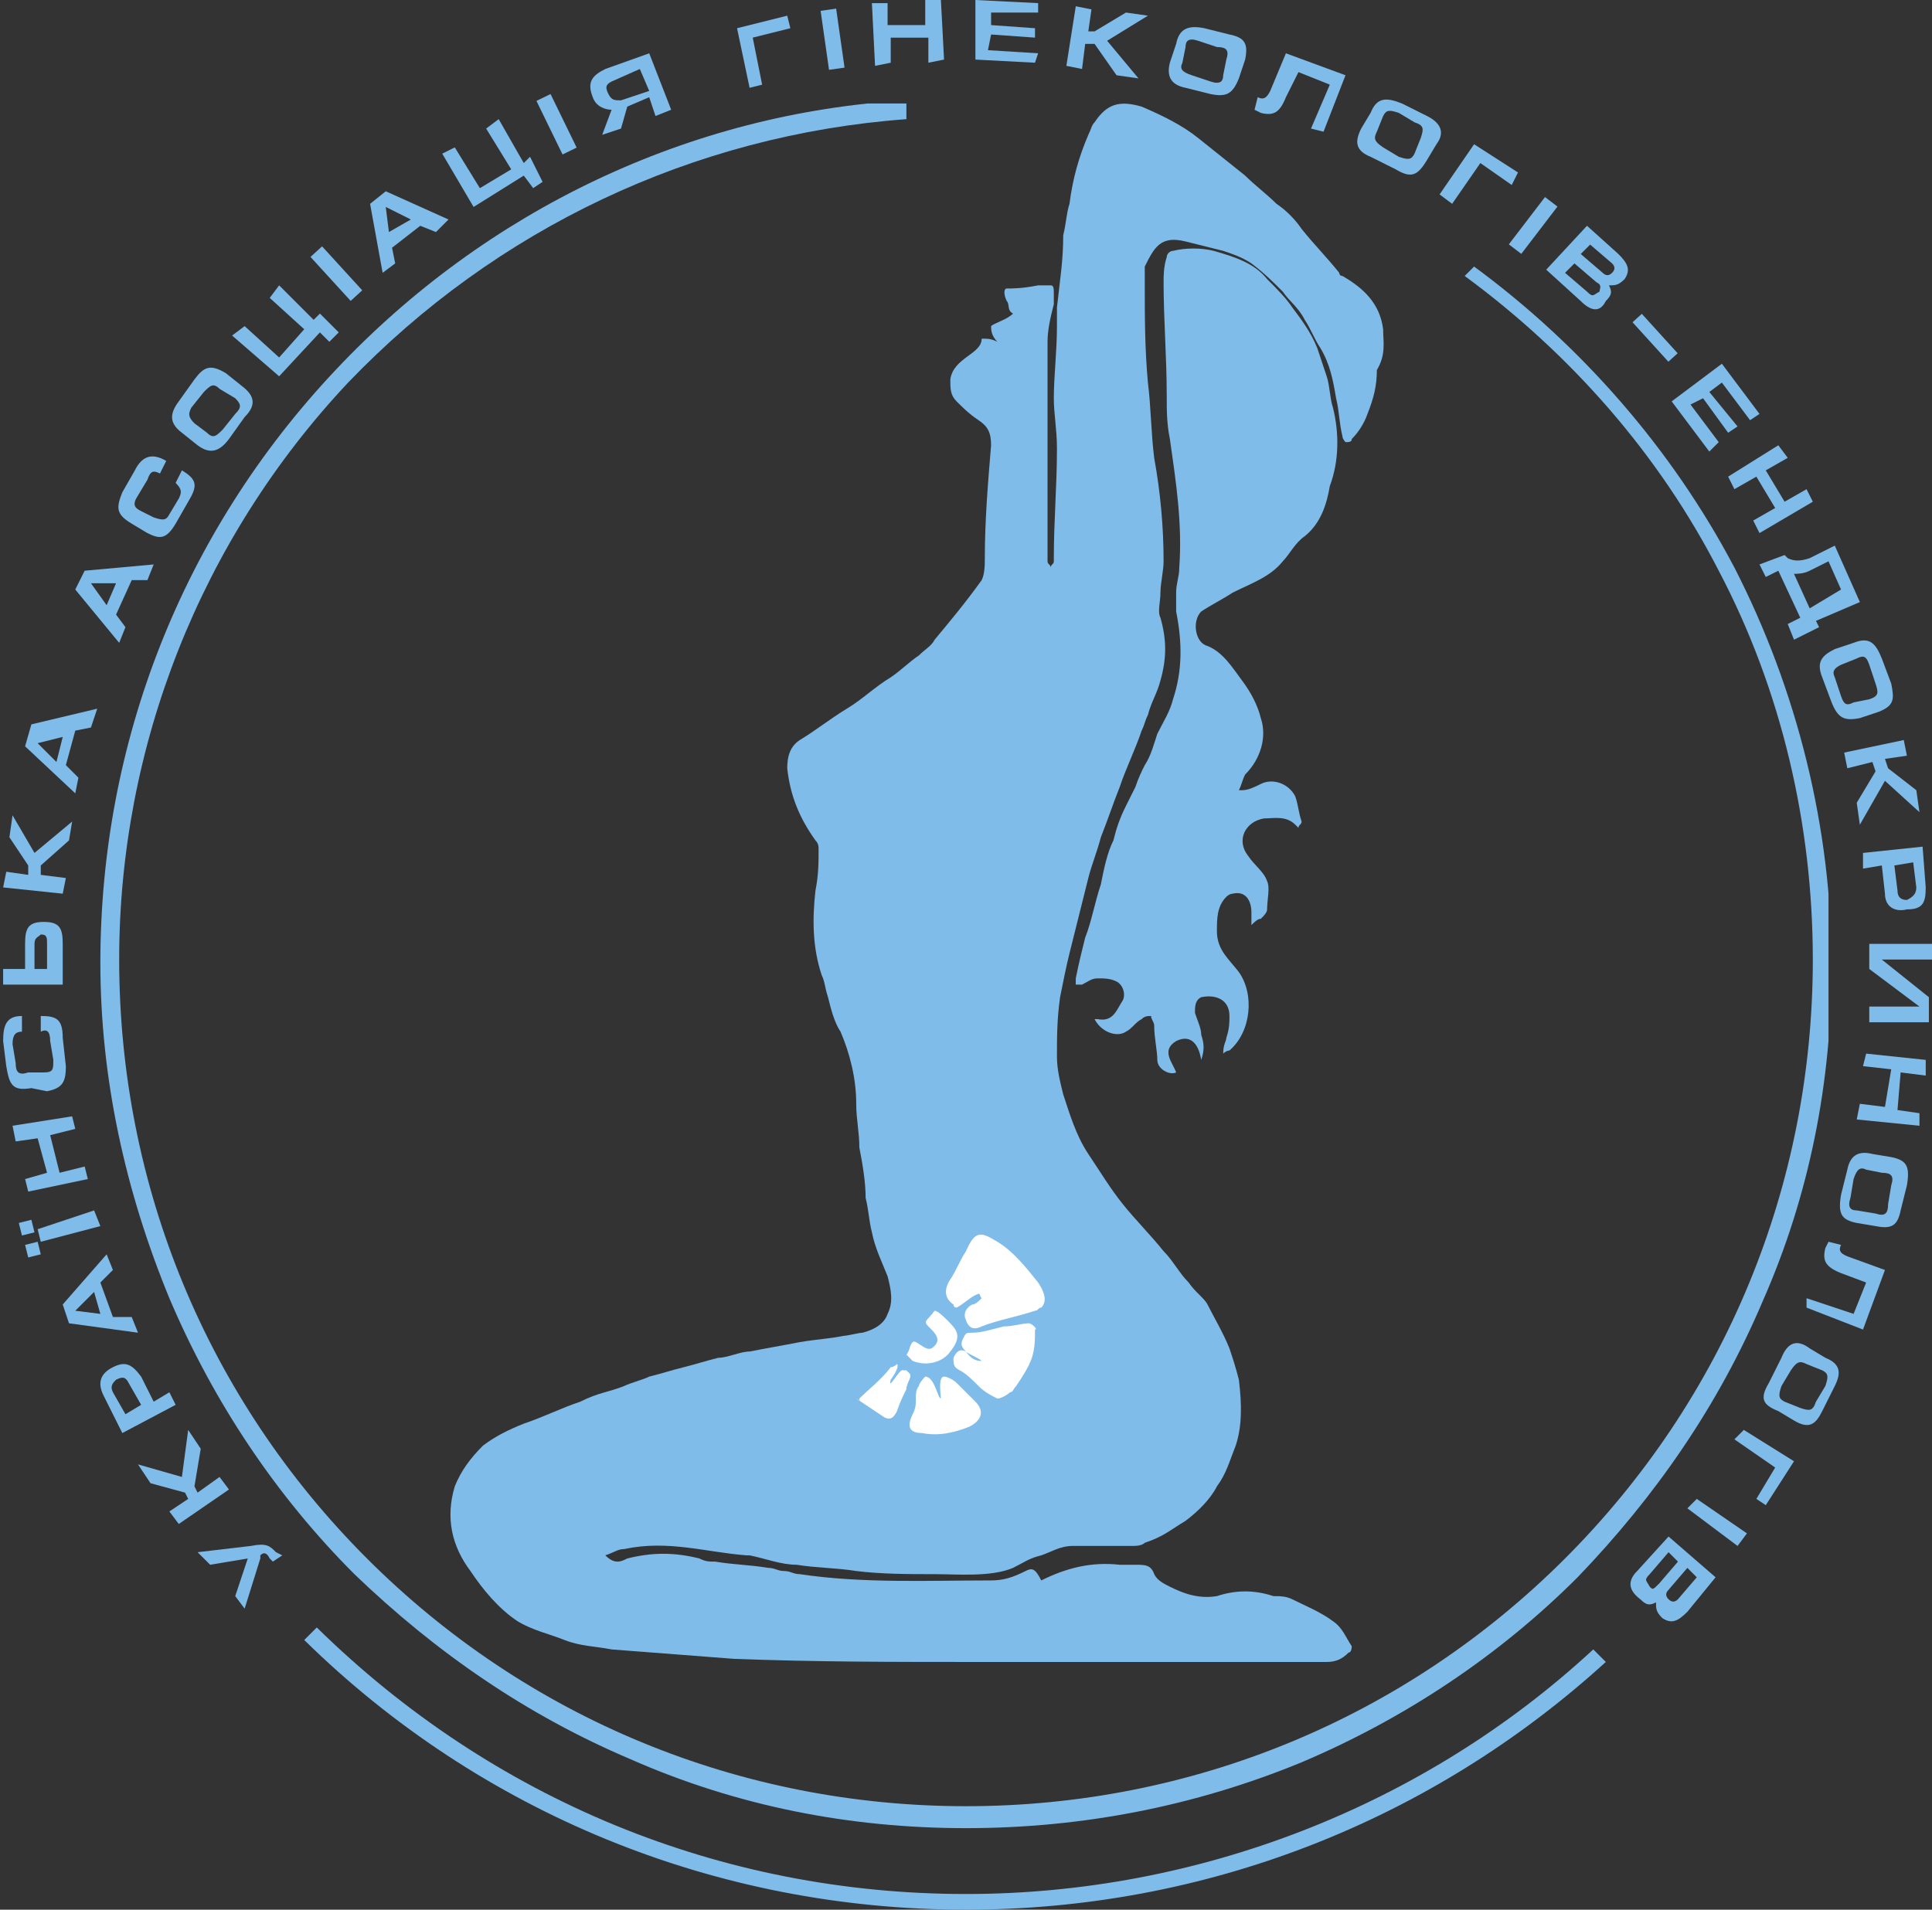<?xml version="1.0" encoding="UTF-8"?> <!-- Generator: Adobe Illustrator 22.0.1, SVG Export Plug-In . SVG Version: 6.00 Build 0) --> <svg xmlns="http://www.w3.org/2000/svg" xmlns:xlink="http://www.w3.org/1999/xlink" id="Слой_1" x="0px" y="0px" viewBox="0 0 61.6 60.9" style="enable-background:new 0 0 61.6 60.9;" xml:space="preserve"><rect x="0" y="0" width="61.6" height="60.9" fill="#333333" stroke="none"/> <style type="text/css"> .st0{fill-rule:evenodd;clip-rule:evenodd;fill:#80BCE9;} .st1{fill:#FFFFFF;} .st2{clip-path:url(#SVGID_2_);} .st3{clip-path:url(#SVGID_4_);fill:#80BCE9;} .st4{clip-path:url(#SVGID_6_);} .st5{clip-path:url(#SVGID_8_);fill:#80BCE9;} .st6{fill:#80BCE9;} </style> <g> <path class="st0" d="M44.1,10.5c-0.1-0.8-0.6-1.3-1.3-1.7c-0.1,0-0.1-0.1-0.1-0.1c-0.4-0.5-0.8-0.9-1.2-1.4C41.3,7,41,6.7,40.7,6.5 c-0.3-0.3-0.7-0.6-1-0.9c-0.5-0.4-1-0.8-1.5-1.2c-0.5-0.4-1.1-0.7-1.8-1c-0.7-0.2-1.1-0.1-1.5,0.5c-0.1,0.1-0.1,0.2-0.2,0.4 c-0.3,0.7-0.5,1.4-0.6,2.2C34,6.8,34,7.1,33.9,7.5c0,0.8-0.1,1.4-0.2,2.3c0,0.2,0,0.4,0,0.6c0,0.8-0.1,1.6-0.1,2.3 c0,0.5,0.1,1,0.1,1.6c0,1.2-0.1,2.3-0.1,3.5c0,0,0,0.1,0,0.1c0,0.1-0.1,0.1-0.1,0.2c0-0.1-0.1-0.1-0.1-0.2c0-0.2,0-0.3,0-0.5 c0-1.9,0-3.8,0-5.7c0-0.3,0-0.5,0-0.8c0-0.4,0.1-0.8,0.2-1.2c0-0.1,0-0.2,0-0.3c0-0.2,0-0.3-0.1-0.3c0,0,0,0,0,0c0,0,0,0-0.1,0 c0,0-0.1,0-0.2,0c0,0,0,0-0.1,0c-0.5,0.1-0.8,0.1-1,0.1C32,9.2,32,9.4,32.1,9.6c0.1,0.1,0,0.3,0.2,0.4c-0.2,0.2-0.6,0.3-0.7,0.4 c0,0.1,0,0.3,0.2,0.5c-0.2-0.1-0.3-0.1-0.5-0.1c0,0.5-0.9,0.6-1,1.3c0,0.3,0,0.5,0.2,0.7c0,0,0,0,0,0c0,0,0,0,0,0 c0.2,0.2,0.4,0.4,0.7,0.6c0.3,0.2,0.4,0.4,0.4,0.8c-0.1,1.2-0.2,2.4-0.2,3.6c0,0.2,0,0.5-0.1,0.7c-0.5,0.7-1,1.3-1.5,1.9 c-0.1,0.2-0.3,0.3-0.5,0.5c-0.3,0.2-0.6,0.5-0.9,0.7c-0.5,0.3-0.9,0.7-1.4,1c-0.5,0.3-1,0.7-1.5,1c-0.3,0.2-0.4,0.5-0.4,0.9 c0.1,0.9,0.4,1.6,0.9,2.3c0.1,0.1,0.1,0.2,0.1,0.3c0,0.4,0,0.8-0.1,1.3c-0.1,0.9-0.1,1.8,0.2,2.7c0.1,0.2,0.1,0.4,0.2,0.7 c0.1,0.4,0.2,0.8,0.4,1.1c0.3,0.7,0.5,1.5,0.5,2.3c0,0.5,0.1,0.9,0.1,1.4c0.1,0.5,0.2,1.1,0.2,1.6c0.1,0.4,0.1,0.7,0.2,1.1 c0.1,0.5,0.3,0.9,0.5,1.4c0.1,0.4,0.2,0.8,0,1.2c-0.1,0.3-0.4,0.5-0.8,0.6c-0.1,0-0.5,0.1-0.6,0.1c-0.5,0.1-0.8,0.1-1.4,0.2 c-0.5,0.1-1.1,0.2-1.6,0.3c-0.3,0-0.7,0.2-1,0.2c-0.4,0.1-0.7,0.2-1.1,0.3c-0.4,0.1-0.7,0.2-1.1,0.3c-0.2,0.1-0.6,0.2-0.8,0.3 c-0.5,0.2-0.8,0.2-1.4,0.5c-0.6,0.2-1.2,0.5-1.8,0.7c-0.5,0.2-0.9,0.4-1.3,0.7c-0.4,0.4-0.7,0.8-0.9,1.3c-0.3,1-0.1,1.9,0.5,2.7 c0.4,0.6,0.9,1.2,1.5,1.6c0.5,0.3,1,0.4,1.5,0.6c0.5,0.2,1,0.2,1.5,0.3c1.3,0.1,2.6,0.2,3.9,0.3c2.6,0.1,5.1,0.1,7.7,0.1 c3.7,0,7.5,0,11.2,0c0.3,0,0.5-0.1,0.7-0.3c0.1,0,0.1-0.2,0.1-0.2c-0.2-0.3-0.3-0.6-0.6-0.8c-0.4-0.3-0.9-0.5-1.3-0.7 c-0.2-0.1-0.4-0.1-0.6-0.1c-0.6-0.2-1.2-0.2-1.8,0c-0.6,0.1-1.1-0.1-1.5-0.3c-0.2-0.1-0.4-0.2-0.5-0.4c-0.1-0.3-0.3-0.3-0.6-0.3 c-0.2,0-0.4,0-0.5,0c-0.9-0.1-1.7,0.1-2.5,0.5C33,50,32.9,50,32.7,50.1c-0.4,0.2-0.7,0.3-1.1,0.3c-2,0-4.1,0.1-6.1-0.2 c-0.2,0-0.3-0.1-0.5-0.1c-0.2,0-0.3-0.1-0.5-0.1c-0.6-0.1-1.1-0.1-1.7-0.2c-0.2,0-0.3,0-0.5-0.1c-0.8-0.2-1.5-0.2-2.3,0 c-0.2,0.1-0.4,0.2-0.7-0.1c0.3-0.1,0.4-0.2,0.6-0.2c1.4-0.3,2.6,0.1,3.9,0.2c0,0,0.1,0,0.1,0c0.5,0.1,1,0.3,1.5,0.3 c0.6,0.1,1.3,0.1,1.9,0.2c0.8,0.1,1.7,0.1,2.5,0.1c0.7,0,1.8,0.1,2.5-0.2c0.4-0.2,0.5-0.3,0.9-0.4c0.3-0.1,0.6-0.3,1-0.3 c0.6,0,1.3,0,1.9,0c0.1,0,0.3,0,0.4-0.1c0.6-0.2,0.8-0.4,1.3-0.7c0.4-0.3,0.8-0.7,1-1.1c0.3-0.4,0.4-0.8,0.6-1.3 c0.2-0.6,0.2-1.3,0.1-2.1c-0.1-0.4-0.2-0.7-0.3-1c-0.2-0.5-0.5-1-0.7-1.4c-0.1-0.2-0.4-0.4-0.6-0.7c-0.3-0.3-0.5-0.7-0.8-1 c-0.4-0.5-0.9-1-1.3-1.5c-0.4-0.5-0.7-1-1.1-1.6c-0.4-0.6-0.6-1.3-0.8-1.9c-0.1-0.4-0.2-0.8-0.2-1.2c0-0.6,0-1.2,0.1-1.9 c0.1-0.5,0.2-1,0.3-1.4c0.1-0.4,0.2-0.8,0.3-1.2c0.1-0.4,0.2-0.8,0.3-1.2c0.1-0.4,0.3-0.9,0.4-1.3c0.2-0.5,0.4-1.1,0.6-1.6 c0.2-0.6,0.5-1.2,0.7-1.8c0.1-0.2,0.1-0.3,0.2-0.5c0.1-0.4,0.3-0.7,0.4-1.1c0.2-0.7,0.2-1.3,0-2c-0.1-0.2,0-0.5,0-0.8 c0-0.3,0.1-0.7,0.1-1c0-1.1-0.1-2.2-0.3-3.3c-0.1-0.8-0.1-1.6-0.2-2.4c-0.1-1.1-0.1-2.1-0.1-3.2c0-0.2,0-0.3,0-0.5 c0.3-0.6,0.5-1,1.3-0.8c0.4,0.1,0.8,0.2,1.2,0.3c0.3,0.1,0.6,0.2,0.9,0.4c0.4,0.3,0.7,0.6,1,0.9c0.2,0.3,0.5,0.5,0.7,0.9 c0.2,0.3,0.3,0.6,0.5,0.9c0.3,0.5,0.4,1,0.5,1.6c0.1,0.4,0.1,0.8,0.2,1.2c0,0.1,0.1,0.2,0.1,0.2c0.1,0,0.2,0,0.2-0.1 c0.2-0.2,0.4-0.5,0.5-0.8c0.2-0.5,0.3-0.9,0.3-1.4C44.2,11.3,44.1,10.9,44.1,10.5"></path> <path class="st0" d="M38.3,19.5c0.3-0.2,0.7-0.4,1-0.6c0.6-0.3,1.2-0.5,1.6-1c0.2-0.2,0.4-0.6,0.7-0.8c0.5-0.4,0.7-1,0.8-1.6 c0.3-0.8,0.3-1.7,0.1-2.5c-0.1-0.3-0.1-0.7-0.2-1c-0.1-0.3-0.2-0.6-0.3-0.9c-0.2-0.5-0.5-0.9-0.8-1.3c-0.2-0.3-0.5-0.6-0.8-0.9 C40,8.4,39.4,8.2,38.7,8c-0.4-0.1-0.9-0.1-1.3,0c-0.1,0-0.2,0.1-0.2,0.2c-0.1,0.3-0.1,0.6-0.1,0.8c0,1.2,0.1,2.4,0.1,3.6 c0,0.5,0,0.9,0.1,1.4c0.2,1.4,0.4,2.7,0.3,4.1c0,0.3-0.1,0.5-0.1,0.8c0,0.2,0,0.4,0,0.6c0.2,1,0.2,1.9-0.1,2.8 c-0.1,0.4-0.3,0.7-0.5,1.1c-0.1,0.3-0.2,0.7-0.4,1c-0.1,0.2-0.2,0.4-0.3,0.7c-0.1,0.2-0.2,0.4-0.3,0.6c-0.2,0.4-0.3,0.7-0.4,1.1 c-0.2,0.4-0.3,0.9-0.4,1.4c-0.2,0.6-0.3,1.2-0.5,1.7c-0.1,0.4-0.2,0.8-0.3,1.3c0,0.1,0,0.1,0,0.2c0.1,0,0.1,0,0.2,0 c0.2-0.1,0.3-0.2,0.5-0.2c0.2,0,0.4,0,0.6,0.1c0.2,0.1,0.3,0.4,0.2,0.6c-0.2,0.3-0.3,0.7-0.8,0.6c0,0-0.1,0-0.1,0 c0.2,0.4,0.7,0.6,1,0.4c0.2-0.1,0.3-0.3,0.5-0.4c0.1-0.1,0.2-0.1,0.3-0.1c0,0.1,0.1,0.2,0.1,0.3c0,0.4,0.1,0.8,0.1,1.1 c0,0.3,0.4,0.5,0.6,0.4c-0.1-0.3-0.5-0.7,0-1c0.4-0.2,0.7,0,0.8,0.6c0.1-0.3,0.1-0.5,0-0.8c0-0.2-0.1-0.4-0.2-0.7 c0-0.2,0-0.4,0.2-0.5c0.5-0.1,0.9,0.1,0.9,0.6c0,0.2,0,0.4-0.1,0.7c0,0.1-0.1,0.2-0.1,0.5c0.1-0.1,0.2-0.1,0.2-0.1 c0.7-0.6,0.8-1.8,0.3-2.5c-0.3-0.4-0.7-0.7-0.7-1.3c0-0.4,0-0.8,0.3-1.1c0.1-0.1,0.2-0.1,0.2-0.1c0.4-0.1,0.6,0.2,0.6,0.6 c0,0.1,0,0.2,0,0.4c0.1-0.1,0.2-0.2,0.3-0.2c0.1-0.1,0.2-0.2,0.2-0.3c0-0.3,0.1-0.7,0-0.9c-0.1-0.3-0.4-0.5-0.6-0.8 c-0.4-0.5-0.1-1.1,0.5-1.2c0.3,0,0.7-0.1,1,0.2c0,0,0.1,0.1,0.1,0.1c0-0.1,0.1-0.1,0.1-0.2c-0.1-0.3-0.1-0.5-0.2-0.8 c-0.2-0.4-0.7-0.6-1.1-0.4c-0.2,0.1-0.4,0.2-0.6,0.2c0,0,0,0-0.1,0c0.1-0.2,0.1-0.3,0.2-0.5c0.5-0.5,0.7-1.2,0.5-1.8 c-0.1-0.4-0.3-0.8-0.6-1.2c-0.3-0.4-0.6-0.9-1.1-1.1C38.1,20.5,38,19.8,38.3,19.5"></path> <path class="st1" d="M31.1,41.3c-0.2,0.1-0.4,0.3-0.6,0.4c0,0-0.1,0-0.1-0.1c-0.3-0.2-0.3-0.5-0.1-0.8c0.2-0.3,0.3-0.6,0.5-0.9 c0.3-0.7,0.5-0.6,1-0.3c0.5,0.3,0.9,0.8,1.3,1.3c0.2,0.3,0.3,0.6,0.1,0.8c-0.1,0-0.1,0.1-0.2,0.1c-0.6,0.2-1.2,0.3-1.7,0.5 c-0.2,0.1-0.4,0.1-0.5-0.2c-0.1-0.2,0-0.4,0.2-0.5c0.1,0,0.2-0.1,0.3-0.2C31.2,41.3,31.3,41.2,31.1,41.3"></path> <path class="st1" d="M31.3,43.4c-0.1-0.1-0.4-0.2-0.5-0.3c-0.1-0.1-0.2-0.2-0.1-0.4c0.1-0.2,0.1-0.2,0.3-0.2c0.3,0,0.6-0.1,1-0.2 c0.3,0,0.6-0.1,0.8-0.1c0.1,0,0.3,0.2,0.2,0.2c0,0.3,0,0.6-0.1,0.9c-0.1,0.3-0.3,0.6-0.5,0.9c-0.1,0.1-0.1,0.2-0.2,0.2 c-0.1,0.1-0.3,0.2-0.4,0.2c-0.2-0.1-0.4-0.2-0.6-0.4c-0.2-0.2-0.4-0.4-0.6-0.5c-0.2-0.1-0.2-0.2-0.2-0.4c0.1-0.2,0.2-0.3,0.4-0.2 C31,43.4,31.2,43.4,31.3,43.4C31.3,43.5,31.3,43.4,31.3,43.4"></path> <path class="st1" d="M30,44.6c0-0.1-0.1-0.7,0.1-0.7c0.1,0,0.3,0.1,0.4,0.2c0.2,0.2,0.4,0.4,0.6,0.6c0.3,0.3,0.2,0.6-0.2,0.8 c-0.5,0.2-1,0.3-1.5,0.2c-0.4,0-0.5-0.2-0.3-0.6c0.1-0.2,0.1-0.3,0.1-0.5c0-0.1,0-0.3,0.1-0.4c0-0.1,0.2-0.3,0.2-0.3 C29.8,43.9,29.9,44.6,30,44.6"></path> <path class="st1" d="M27.4,44.6c0.3-0.3,0.7-0.6,1-1c0.1,0,0.2-0.1,0.2-0.1c0,0,0,0,0,0c0,0,0,0,0,0c0.1,0.1-0.2,0.5-0.2,0.5 c-0.1,0.4,0.3-0.4,0.4-0.3c0,0,0,0,0,0c0,0,0.1,0,0.1,0c0,0,0,0,0,0c0,0,0.1,0.1,0.1,0.1c0.1,0.1-0.1,0.3-0.1,0.5 c-0.1,0.2-0.2,0.4-0.3,0.7c-0.1,0.2-0.2,0.3-0.4,0.2c-0.3-0.2-0.6-0.4-0.9-0.6C27.5,44.7,27.4,44.7,27.4,44.6"></path> <path class="st1" d="M29.8,41.8c0.1,0,0.3,0.2,0.4,0.3c0.3,0.3,0.5,0.5,0.1,1c-0.2,0.3-0.7,0.5-1.2,0.3c0,0-0.2-0.2-0.2-0.2 c0.1-0.1,0.1-0.3,0.2-0.4c0.1-0.1,0.4,0.3,0.6,0.2c0.3-0.2,0.2-0.4,0-0.6C29.4,42.1,29.5,42.2,29.8,41.8"></path> <g> <g> <defs> <rect id="SVGID_1_" x="3.2" y="3.3" width="55.1" height="55"></rect> </defs> <clipPath id="SVGID_2_"> <use xlink:href="#SVGID_1_" style="overflow:visible;"></use> </clipPath> <g class="st2"> <defs> <rect id="SVGID_3_" x="3.2" y="3.3" width="55.1" height="55"></rect> </defs> <clipPath id="SVGID_4_"> <use xlink:href="#SVGID_3_" style="overflow:visible;"></use> </clipPath> <path class="st3" d="M30.8,58.3c-3.7,0-7.3-0.7-10.7-2.2c-3.3-1.4-6.2-3.4-8.8-5.9c-2.5-2.5-4.5-5.5-5.9-8.8 c-1.4-3.4-2.2-7-2.2-10.7c0-7,2.6-13.7,7.5-18.9c4.8-5.1,11.3-8.2,18.2-8.6l0,0.6c-6.8,0.5-13.1,3.5-17.8,8.4 c-4.7,5-7.3,11.6-7.3,18.4c0,7.2,2.8,14,7.9,19.1c5.1,5.1,11.9,7.9,19.1,7.9c7.2,0,14-2.8,19.1-7.9c5.1-5.1,7.9-11.9,7.9-19.1 c0-4.3-1-8.6-3-12.4c-1.9-3.7-4.7-6.9-8.1-9.4L47,8.5c3.4,2.5,6.3,5.8,8.3,9.6c2,3.9,3.1,8.3,3.1,12.7c0,3.7-0.7,7.3-2.2,10.7 c-1.4,3.3-3.4,6.2-5.9,8.8c-2.5,2.5-5.5,4.5-8.8,5.9C38.1,57.6,34.5,58.3,30.8,58.3"></path> </g> </g> </g> <g> <g> <defs> <rect id="SVGID_5_" x="9.7" y="51.9" width="41.6" height="9.1"></rect> </defs> <clipPath id="SVGID_6_"> <use xlink:href="#SVGID_5_" style="overflow:visible;"></use> </clipPath> <g class="st4"> <defs> <rect id="SVGID_7_" x="9.7" y="51.9" width="41.6" height="9.1"></rect> </defs> <clipPath id="SVGID_8_"> <use xlink:href="#SVGID_7_" style="overflow:visible;"></use> </clipPath> <path class="st5" d="M30.8,60.9c-8,0-15.5-3.1-21.1-8.6l0.4-0.4c5.6,5.5,12.9,8.5,20.7,8.5c7.4,0,14.6-2.8,20-7.8l0.4,0.4 C45.6,58.1,38.4,60.9,30.8,60.9"></path> </g> </g> </g> <path class="st6" d="M8,49.3c0.5-0.1,0.6,0,0.8,0.2L9,49.6l-0.3,0.2l-0.1-0.1c-0.1-0.2-0.2-0.2-0.3-0.1c0,0,0,0,0,0.1l-0.5,1.6 l-0.3-0.4l0.4-1.2l-1.2,0.2l-0.4-0.4L8,49.3z"></path> <polygon class="st6" points="6.4,46.2 6.2,47.4 6.3,47.6 7,47.1 7.3,47.5 5.7,48.6 5.4,48.2 6,47.8 5.9,47.6 4.8,47.3 4.4,46.7 5.8,47.1 6,45.6 "></polygon> <path class="st6" d="M4.5,43.9l0.4,0.8l0.5-0.3l0.2,0.4l-1.7,0.9l-0.6-1.2c-0.2-0.4-0.1-0.7,0.3-0.9C4,43.4,4.2,43.5,4.5,43.9 M3.6,44.4L4,45.1l0.5-0.3l-0.4-0.7C4,43.9,3.9,43.9,3.7,44C3.6,44.1,3.5,44.2,3.6,44.4"></path> <path class="st6" d="M3.6,40.5l-0.4,0.4l0.4,1.1L4.2,42l0.2,0.5l-2.2-0.3L2,41.6L3.4,40L3.6,40.5z M2.4,41.8L2.4,41.8l0.8,0.1 L3,41.2L2.4,41.8z"></path> <path class="st6" d="M1.1,39.3l-0.4,0.1L0.6,39L1,38.9L1.1,39.3z M1.3,40l-0.4,0.1l-0.1-0.4l0.4-0.1L1.3,40z M3.2,39.1l-1.9,0.5 l-0.1-0.4L3,38.6L3.2,39.1z"></path> <polygon class="st6" points="2.4,36 1.6,36.2 1.9,37.4 2.7,37.2 2.8,37.6 0.9,38 0.8,37.6 1.5,37.4 1.2,36.3 0.5,36.4 0.4,35.9 2.3,35.6 "></polygon> <path class="st6" d="M2,33.1l0.1,0.9c0,0.5-0.1,0.7-0.6,0.8L1,34.7c-0.6,0.1-0.7-0.1-0.8-0.7l-0.1-0.8c0-0.5,0.1-0.8,0.6-0.8l0,0.5 c-0.2,0-0.3,0.1-0.3,0.4l0.1,0.6c0,0.3,0.1,0.4,0.4,0.3l0.5,0c0.3,0,0.3-0.1,0.3-0.4l-0.1-0.6c0-0.3-0.1-0.4-0.3-0.3l0-0.5 C1.8,32.4,2,32.5,2,33.1"></path> <path class="st6" d="M2,30.1l0,1.3l-1.9,0l0-0.5l0.7,0l0-0.8c0-0.5,0.1-0.7,0.6-0.7C1.9,29.4,2,29.6,2,30.1 M1.1,30.1l0,0.8l0.4,0 l0-0.8c0-0.2,0-0.3-0.2-0.3C1.2,29.9,1.1,29.9,1.1,30.1"></path> <polygon class="st6" points="2.2,26.8 1.3,27.6 1.3,27.9 2.1,28 2,28.5 0.1,28.3 0.2,27.8 0.9,27.9 0.9,27.6 0.3,26.7 0.4,26 1.1,27.2 2.3,26.2 "></polygon> <path class="st6" d="M2.9,23.2l-0.5,0.1l-0.3,1.1l0.4,0.4l-0.1,0.5l-1.6-1.5l0.2-0.7l2.1-0.5L2.9,23.2z M1.2,23.7L1.2,23.7l0.6,0.6 L2,23.5L1.2,23.7z"></path> <path class="st6" d="M4.7,18.5l-0.5,0l-0.5,1.1L4,20l-0.2,0.5l-1.4-1.7l0.3-0.6L4.9,18L4.7,18.5z M2.9,18.6L2.9,18.6l0.5,0.7 l0.3-0.7L2.9,18.6z"></path> <path class="st6" d="M6,16l-0.4,0.7c-0.3,0.5-0.5,0.5-0.9,0.3l-0.5-0.3c-0.5-0.3-0.5-0.5-0.3-1L4.3,15c0.2-0.4,0.5-0.6,1-0.3 l-0.2,0.4c-0.2-0.1-0.3-0.1-0.4,0.2l-0.3,0.5c-0.2,0.3-0.1,0.4,0.1,0.5l0.4,0.2c0.3,0.1,0.4,0.1,0.5-0.1l0.3-0.5 c0.1-0.2,0.1-0.3-0.1-0.5L5.8,15C6.3,15.3,6.3,15.5,6,16"></path> <path class="st6" d="M7.8,13.3L7.3,14c-0.3,0.4-0.6,0.5-1,0.2l-0.5-0.4c-0.4-0.3-0.4-0.6-0.1-1l0.5-0.7c0.3-0.4,0.5-0.5,1-0.2 l0.5,0.4C8.1,12.6,8.2,12.9,7.8,13.3 M7,12.4c-0.2-0.2-0.3-0.1-0.5,0.1L6.1,13C6,13.2,6,13.3,6.2,13.5l0.4,0.3 c0.2,0.2,0.3,0.1,0.5-0.1l0.4-0.5c0.2-0.2,0.2-0.3,0-0.5L7,12.4z"></path> <polygon class="st6" points="10.5,10.9 10.2,10.6 8.9,12 7.4,10.7 7.8,10.4 8.9,11.4 9.7,10.5 8.6,9.5 8.9,9.1 10,10.2 10.2,10 10.8,10.6 "></polygon> <rect x="10.5" y="7.8" transform="matrix(0.738 -0.674 0.674 0.738 -3.106 9.514)" class="st6" width="0.5" height="1.9"></rect> <path class="st6" d="M13.9,7.4l-0.5-0.2l-0.9,0.7l0.1,0.5l-0.4,0.3l-0.4-2.2l0.5-0.4l2,0.9L13.9,7.4z M12.3,6.6L12.3,6.6l0.1,0.8 L13.1,7L12.3,6.6z"></path> <polygon class="st6" points="17,6 16.7,5.6 15.1,6.6 14.1,4.9 14.5,4.7 15.3,6 16.3,5.4 15.5,4.1 15.9,3.8 16.7,5.2 16.9,5 17.3,5.8 "></polygon> <rect x="17.5" y="3" transform="matrix(0.899 -0.438 0.438 0.899 5.761661e-02 8.186)" class="st6" width="0.5" height="1.9"></rect> <path class="st6" d="M20.9,3.7l-0.2-0.6L20,3.4l-0.2,0.7l-0.6,0.2l0.3-0.8c-0.2,0-0.5-0.1-0.6-0.4c-0.2-0.5,0-0.7,0.4-0.9l1.4-0.5 l0.7,1.8L20.9,3.7z M20.4,2.2l-0.9,0.4c-0.2,0.1-0.2,0.2-0.1,0.4c0.1,0.2,0.2,0.2,0.4,0.2l0.9-0.3L20.4,2.2z"></path> <polygon class="st6" points="24,1.2 24.3,2.7 23.9,2.8 23.5,0.9 25.1,0.5 25.2,0.9 "></polygon> <rect x="26.3" y="0.3" transform="matrix(0.99 -0.141 0.141 0.99 8.523332e-02 3.757)" class="st6" width="0.5" height="1.9"></rect> <polygon class="st6" points="29.6,2 29.6,1.2 28.4,1.2 28.4,2 27.9,2.1 27.8,0.1 28.3,0.1 28.3,0.8 29.5,0.8 29.5,0 30,0 30.1,1.9 "></polygon> <polygon class="st6" points="31.1,1.9 31.1,0 33.1,0.1 33.1,0.4 31.6,0.4 31.6,0.8 33,0.9 33,1.2 31.6,1.1 31.5,1.6 33.1,1.7 33,2 "></polygon> <polygon class="st6" points="35.6,2.4 34.9,1.4 34.6,1.4 34.5,2.2 34,2.1 34.3,0.2 34.8,0.3 34.7,1 34.9,1 35.9,0.4 36.6,0.5 35.3,1.3 36.3,2.5 "></polygon> <path class="st6" d="M38.6,3l-0.8-0.2c-0.5-0.1-0.6-0.4-0.5-0.8l0.2-0.6c0.1-0.5,0.4-0.6,0.9-0.5l0.8,0.2c0.5,0.1,0.6,0.3,0.5,0.8 l-0.2,0.6C39.3,3,39.1,3.1,38.6,3 M39.1,1.9c0.1-0.3,0-0.4-0.3-0.4l-0.6-0.2c-0.3-0.1-0.4,0-0.4,0.2L37.7,2c-0.1,0.2,0,0.3,0.3,0.4 l0.6,0.2c0.3,0.1,0.4,0,0.4-0.2L39.1,1.9z"></path> <path class="st6" d="M41.8,4.1l0.6-1.4l-1-0.4L41,3.1c-0.2,0.5-0.4,0.6-0.8,0.5l-0.2-0.1l0.1-0.4c0.2,0.1,0.3,0,0.4-0.2L41,1.7 l1.9,0.7l-0.7,1.8L41.8,4.1z"></path> <path class="st6" d="M44.5,5.4L43.7,5c-0.5-0.2-0.5-0.5-0.3-0.9l0.3-0.5c0.2-0.5,0.5-0.5,1-0.3l0.8,0.4c0.4,0.2,0.6,0.5,0.3,0.9 l-0.3,0.5C45.2,5.6,45,5.7,44.5,5.4 M45.3,4.4c0.1-0.3,0.1-0.4-0.2-0.5l-0.5-0.3c-0.3-0.1-0.4-0.1-0.5,0.1l-0.2,0.5 c-0.1,0.2-0.1,0.3,0.2,0.5L44.6,5c0.3,0.1,0.4,0.1,0.5-0.1L45.3,4.4z"></path> <polygon class="st6" points="47.2,5.2 46.3,6.5 45.9,6.2 47,4.6 48.4,5.5 48.2,5.9 "></polygon> <rect x="47.9" y="6.9" transform="matrix(0.607 -0.794 0.794 0.607 13.554 41.637)" class="st6" width="1.9" height="0.5"></rect> <path class="st6" d="M50.4,9.6l-1.1-1l1.3-1.4l1,0.9c0.3,0.3,0.4,0.5,0.2,0.8c-0.2,0.2-0.3,0.2-0.5,0.2c0.1,0.2,0.1,0.3-0.1,0.5 C51,10,50.7,9.9,50.4,9.6 M50.9,9l-0.7-0.6l-0.3,0.3l0.7,0.6c0.2,0.2,0.2,0.1,0.4,0C51,9.2,51.1,9.1,50.9,9 M51.4,8.4l-0.7-0.6 l-0.3,0.3l0.7,0.6c0.1,0.1,0.2,0.1,0.3,0C51.5,8.6,51.5,8.5,51.4,8.4"></path> <rect x="52.6" y="9.9" transform="matrix(0.74 -0.672 0.672 0.74 6.475 38.298)" class="st6" width="0.4" height="1.7"></rect> <polygon class="st6" points="53.3,12.8 54.9,11.6 56.1,13.2 55.8,13.4 54.9,12.2 54.5,12.5 55.4,13.6 55.1,13.8 54.3,12.7 53.9,12.9 54.8,14.1 54.5,14.4 "></polygon> <polygon class="st6" points="55.9,16.6 56.6,16.2 56,15.2 55.3,15.6 55.1,15.2 56.7,14.2 57,14.6 56.3,15 56.9,16 57.6,15.6 57.8,16 56.1,17 "></polygon> <path class="st6" d="M57,19.9l0.4-0.2l-0.7-1.5l-0.4,0.2L56.1,18l0.8-0.3l0.1,0.1c0.2,0.1,0.4,0.1,0.7,0l0.8-0.4l0.8,1.8l-1.4,0.6 l0.1,0.2l-0.8,0.4L57,19.9z M58.7,18.8l-0.4-0.9l-0.6,0.3c-0.2,0.1-0.4,0.1-0.5,0.1l0.5,1.1L58.7,18.8z"></path> <path class="st6" d="M58.4,22.4l-0.3-0.8c-0.2-0.5,0-0.7,0.4-0.9l0.6-0.2c0.5-0.2,0.7,0,0.9,0.5l0.3,0.8c0.1,0.5,0.1,0.7-0.4,0.9 l-0.6,0.2C58.8,23,58.6,22.9,58.4,22.4 M59.6,22.3c0.3-0.1,0.3-0.2,0.2-0.5l-0.2-0.6c-0.1-0.3-0.2-0.3-0.4-0.2l-0.5,0.2 c-0.2,0.1-0.3,0.2-0.2,0.4l0.2,0.6c0.1,0.3,0.2,0.3,0.4,0.2L59.6,22.3z"></path> <polygon class="st6" points="59.2,25.6 59.8,24.6 59.7,24.3 58.9,24.5 58.8,24 60.7,23.6 60.8,24.1 60.1,24.2 60.2,24.5 61.1,25.2 61.2,25.9 60.1,24.9 59.3,26.3 "></polygon> <path class="st6" d="M60.1,28.5L60,27.6l-0.6,0.1l0-0.5l1.9-0.2l0.1,1.3c0,0.5-0.1,0.7-0.6,0.7C60.4,29.1,60.1,28.9,60.1,28.5 M61.1,28.3L61,27.5l-0.6,0.1l0.1,0.8c0,0.2,0.1,0.3,0.3,0.3C61,28.6,61.1,28.5,61.1,28.3"></path> <polygon class="st6" points="59.6,32.1 61.2,32.1 61.2,32.1 59.6,30.9 59.6,30.1 61.6,30.1 61.6,30.6 60,30.6 60,30.6 61.5,31.8 61.5,32.6 59.6,32.6 "></polygon> <polygon class="st6" points="59.3,35.2 60.1,35.3 60.3,34.1 59.4,34 59.5,33.6 61.4,33.8 61.4,34.3 60.6,34.2 60.5,35.4 61.2,35.5 61.2,35.9 59.2,35.7 "></polygon> <path class="st6" d="M58.7,38.1l0.2-0.8c0.1-0.5,0.4-0.6,0.8-0.5l0.6,0.1c0.5,0.1,0.6,0.3,0.5,0.9l-0.2,0.8 c-0.1,0.5-0.3,0.6-0.8,0.5L59.2,39C58.7,38.9,58.6,38.7,58.7,38.1 M59.8,38.7c0.3,0.1,0.4,0,0.4-0.3l0.1-0.6c0.1-0.3,0-0.4-0.3-0.4 l-0.5-0.1c-0.2-0.1-0.3,0-0.4,0.3l-0.1,0.6c-0.1,0.3,0,0.4,0.2,0.4L59.8,38.7z"></path> <path class="st6" d="M57.6,41.4l1.5,0.5l0.4-1l-0.8-0.3c-0.5-0.2-0.6-0.4-0.5-0.8l0.1-0.2l0.4,0.1c-0.1,0.2,0,0.3,0.3,0.4l1.1,0.4 l-0.7,1.9l-1.8-0.7L57.6,41.4z"></path> <path class="st6" d="M56.4,44.1l0.4-0.8c0.2-0.5,0.5-0.6,0.9-0.3l0.5,0.3c0.5,0.2,0.5,0.5,0.3,0.9L58.1,45 c-0.2,0.4-0.4,0.6-0.9,0.3L56.7,45C56.2,44.8,56.1,44.6,56.4,44.1 M57.4,44.9c0.3,0.1,0.4,0.1,0.5-0.2l0.3-0.5 c0.1-0.3,0.1-0.4-0.1-0.5l-0.5-0.2c-0.2-0.1-0.3-0.1-0.5,0.2l-0.3,0.5c-0.1,0.3-0.1,0.4,0.1,0.5L57.4,44.9z"></path> <polygon class="st6" points="56.6,46.8 55.3,45.9 55.6,45.6 57.2,46.6 56.3,48 56,47.8 "></polygon> <polygon class="st6" points="54.1,47.8 55.7,48.9 55.4,49.3 53.8,48.1 "></polygon> <path class="st6" d="M52.2,50.1l1-1.1l1.5,1.3l-0.9,1.1c-0.3,0.3-0.5,0.4-0.8,0.2c-0.2-0.2-0.2-0.3-0.2-0.5 c-0.2,0.1-0.3,0.1-0.5-0.1C51.9,50.7,51.9,50.4,52.2,50.1 M52.9,50.5l0.6-0.7l-0.3-0.3l-0.6,0.7c-0.2,0.2-0.1,0.2,0,0.4 C52.7,50.7,52.7,50.7,52.9,50.5 M53.5,51l0.6-0.7l-0.3-0.3l-0.6,0.7c-0.1,0.1-0.1,0.2,0,0.3C53.3,51.1,53.4,51.1,53.5,51"></path> </g> </svg> 